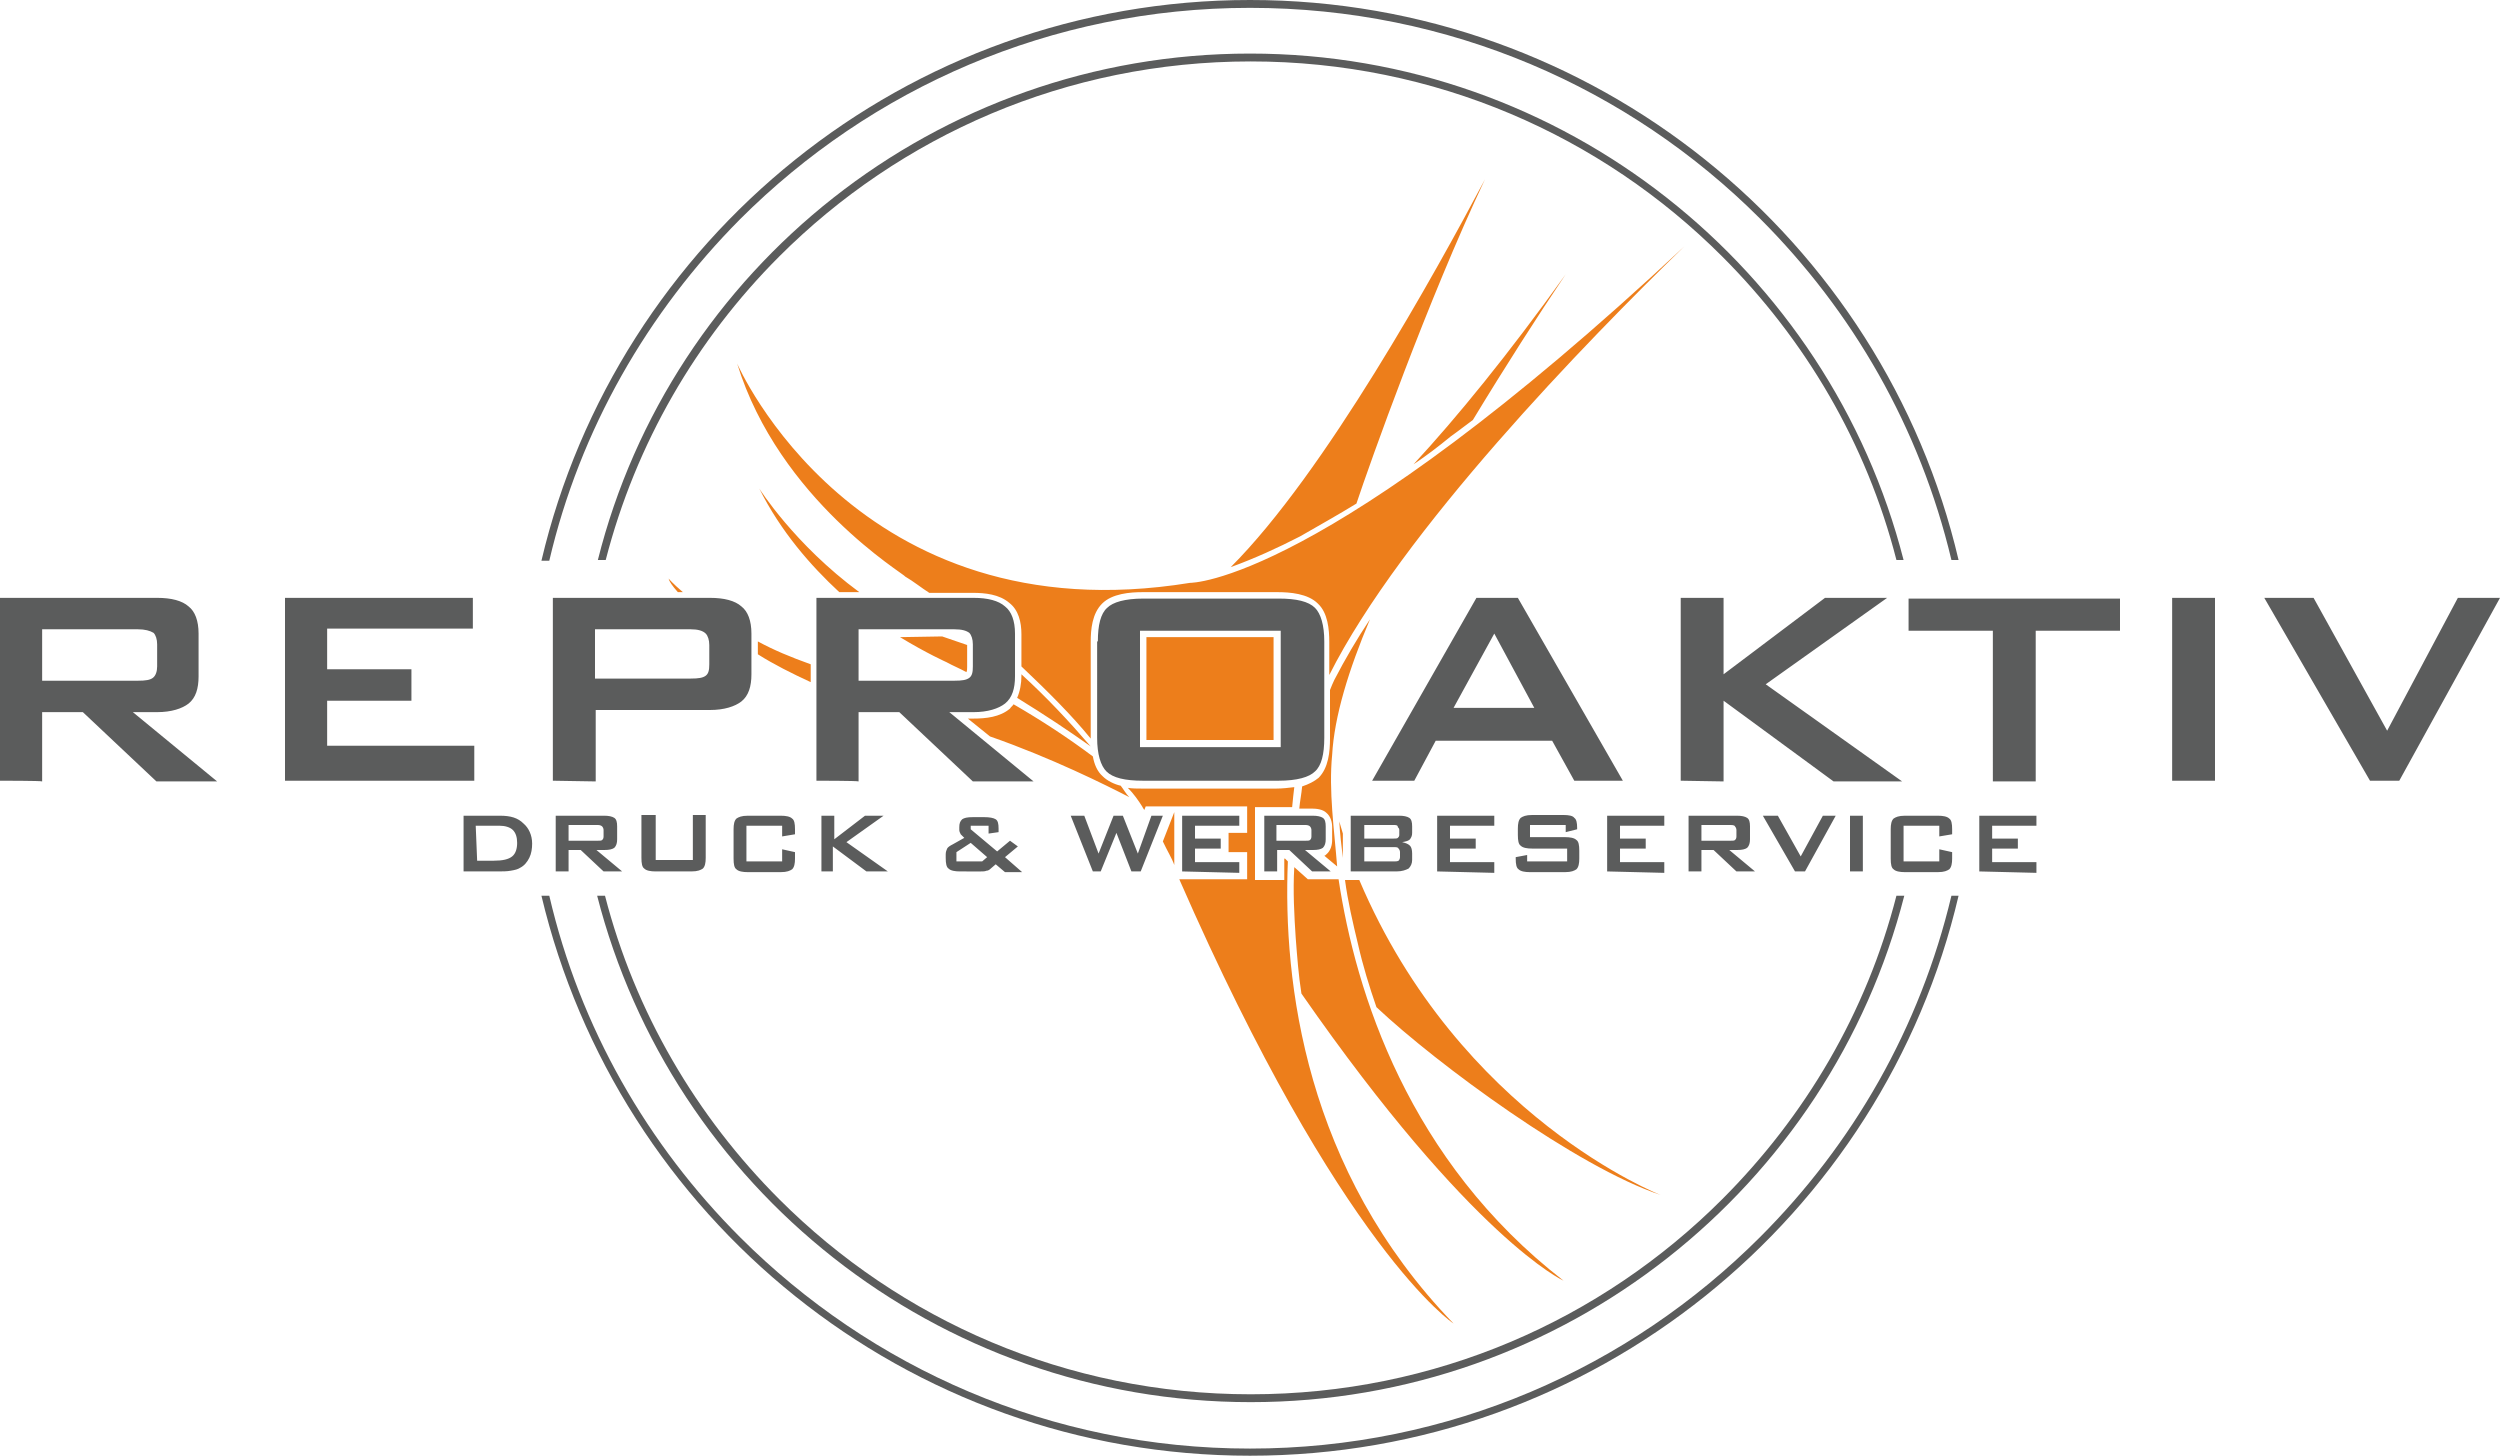 <?xml version="1.0" encoding="utf-8"?>
<!-- Generator: Adobe Illustrator 27.8.0, SVG Export Plug-In . SVG Version: 6.00 Build 0)  -->
<svg version="1.1" id="Ebene_1" xmlns="http://www.w3.org/2000/svg" xmlns:xlink="http://www.w3.org/1999/xlink" x="0px" y="0px"
	 width="350px" height="203.8px" viewBox="0 0 350 203.8" style="enable-background:new 0 0 350 203.8;" xml:space="preserve">
<style type="text/css">
	.st0{fill:#ED7E1B;}
	.st1{fill:#5B5C5C;}
</style>
<g>
	<path class="st0" d="M106.3,68.4c0,0,4.9,7.8,14,14.5h-2.8C113.5,79.2,109.3,74.4,106.3,68.4L106.3,68.4z M181.2,121.4
		c-0.2,3.3,0,6.9,0.2,9.9c0.2,2.6,0.4,5.3,0.8,7.8c23.9,34.4,36.7,40.2,36.7,40.2c-21.7-16.8-29.1-40.3-31.5-56.2h-4.3L181.2,121.4z
		 M187.2,121.3c-0.4-5.1-1.2-10.6-0.7-15.6c0.3-5.4,2.3-11.9,5.3-19c-1.8,2.7-3.5,5.6-5,8.5c-0.2,0.4-0.4,0.9-0.6,1.4v6.8
		c0,1.8-0.2,4.1-1.6,5.5c-0.6,0.5-1.4,0.9-2.3,1.2c-0.1,1.1-0.3,2-0.4,3.1h1.7c0.7,0,1.6,0.1,2.1,0.6c0.6,0.5,0.8,1.3,0.8,2v1.8
		c0,0.7-0.2,1.5-0.8,2c-0.1,0.1-0.2,0.2-0.3,0.2L187.2,121.3L187.2,121.3z M207.9,25.1c-6.9,13-22.4,41.1-35.6,54.3
		c3.3-1.2,6.6-2.7,9.7-4.3c2.6-1.5,5.3-3,7.9-4.6C191.8,64.8,199.9,42,207.9,25.1L207.9,25.1z M232.5,167.3c0,0-28.1-10.9-42.2-44.1
		h-2c0.4,3,1.1,6,1.8,8.9c0.7,3.1,1.6,6,2.6,8.9C201.2,149,220.8,163.4,232.5,167.3z M188,116.7l-0.5-1.7c0.1,1.7,0.3,3.5,0.5,5.1
		V116.7z M93.6,81c0,0,0.6,0.7,2,1.9h-0.7C94.1,82,93.7,81.4,93.6,81z M103.2,50.9c0,0,16.6,38.3,63.4,30.7c0,0,18.5,0.3,69.2-47.1
		l0,0c-13.6,13.2-39.6,39.9-49.7,60v-4.6c0-1.8-0.2-4.1-1.6-5.4c-1.4-1.4-3.9-1.6-5.7-1.6H160c-1.8,0-4.3,0.2-5.7,1.6
		s-1.6,3.6-1.6,5.4v13.5c-2.6-3.2-5.9-6.5-9.7-10.1v-4.5c0-1.7-0.4-3.4-1.7-4.4c-1.4-1.2-3.4-1.4-5.1-1.4h-6.1
		c-1.1-0.7-2.2-1.6-3.4-2.3C126.7,80.4,109.1,70,103.2,50.9L103.2,50.9z M159.9,112.9c0,0,0.1,0.2,0.3,0.5l0.2-0.5h3.9h10.3v3.7H172
		v2.7h2.6v3.8h-9.5c22.7,51.9,38.4,62.2,38.4,62.2c-20.8-21.5-23.9-47.8-23.2-64.7l-0.4-0.4h-0.1v3h-4.1V113h5.2
		c0.1-1.1,0.2-2,0.3-2.8c-0.8,0.1-1.7,0.2-2.5,0.2h-18.9c-0.6,0-1.3,0-1.9-0.1C158.7,111.1,159.4,112.1,159.9,112.9L159.9,112.9z
		 M162.8,117.8c0.6,1.3,1.3,2.4,1.6,3.3v-7.4L162.8,117.8z M160.5,103.6h17.8V89.2h-17.8V103.6L160.5,103.6z M106.1,89.8
		c2.2,1.2,4.6,2.2,7.4,3.2v2.5c-2.6-1.2-5.2-2.5-7.4-3.9V89.8L106.1,89.8z M141.9,98.6c3.8,2.2,7.5,4.6,11.1,7.3
		c0.2,1.1,0.6,2.1,1.4,2.8c0.6,0.6,1.6,1.1,2.5,1.3c0.4,0.5,0.7,1.1,1.2,1.6c-3.3-1.7-10.9-5.5-19.5-8.5l-3.1-2.5h0.8
		c1.7,0,3.7-0.2,5.1-1.4C141.5,99,141.8,98.8,141.9,98.6L141.9,98.6z M131.9,89.1c1.2,0.4,2.3,0.8,3.5,1.2v3.1c0,0.2,0,0.5-0.1,0.7
		c-0.9-0.5-1.9-0.9-2.8-1.4c0,0-2.7-1.2-6.5-3.5L131.9,89.1L131.9,89.1L131.9,89.1z M143,94.4c3.5,3.2,6.6,6.5,9.7,10.1
		c-3.1-2.2-6.4-4.4-10.3-6.8c0.4-0.9,0.6-2,0.6-3.1V94.4L143,94.4z M197.9,65c6.1-6.6,13.2-15.3,21.3-26.6l0,0
		c-3.9,5.8-8.4,12.8-13,20.4c-1.1,0.8-2.1,1.6-3.1,2.3C201.4,62.5,199.7,63.8,197.9,65L197.9,65z"/>
	<path class="st1" d="M273.2,125.4c-4.4,18.5-13.8,34.8-26.8,47.8c-18.3,18.3-43.5,29.6-71.4,29.6s-53.1-11.3-71.4-29.6
		c-12.9-12.9-22.4-29.3-26.7-47.8h-1.1c10.7,45,51,78.4,99.2,78.4s88.7-33.5,99.2-78.4L273.2,125.4L273.2,125.4z"/>
	<path class="st1" d="M265.5,125.4c-4.2,16.4-12.8,30.9-24.4,42.5c-16.9,16.9-40.2,27.3-66,27.3s-49.1-10.4-66-27.3
		c-11.6-11.6-20.2-26.2-24.4-42.5h-1.1c10.4,40.7,47.4,70.9,91.5,70.9c44,0,81.1-30.2,91.5-70.9L265.5,125.4L265.5,125.4z"/>
	<path class="st1" d="M19.3,88.1H5.9v7.2h13.4c1.1,0,1.7-0.1,2.1-0.4S22,94,22,93.3v-3.1c0-0.7-0.2-1.3-0.5-1.6
		C21,88.3,20.3,88.1,19.3,88.1L19.3,88.1z M0,109.3V83.7h22c2,0,3.5,0.4,4.4,1.2c0.9,0.7,1.4,2,1.4,3.8v6c0,1.7-0.4,3-1.4,3.8
		c-0.9,0.7-2.4,1.2-4.4,1.2h-3.4l11.8,9.7h-8.5l-10.3-9.7H5.9v9.7C5.9,109.3,0,109.3,0,109.3z M39.9,109.3V83.7h26.3V88H45.8v5.7
		h11.8v4.4H45.8v6.3h20.6v4.9H39.9L39.9,109.3z M96.7,88.1H83.3V95h13.4c1.1,0,1.7-0.1,2.1-0.4s0.5-0.8,0.5-1.6v-2.7
		c0-0.7-0.2-1.3-0.5-1.6C98.4,88.3,97.7,88.1,96.7,88.1L96.7,88.1z M77.4,109.3V83.7h22c2,0,3.5,0.4,4.4,1.2c0.9,0.7,1.4,2,1.4,3.8
		v5.7c0,1.7-0.4,3-1.4,3.8c-0.9,0.7-2.4,1.2-4.4,1.2h-16v10L77.4,109.3L77.4,109.3z M133.6,88.1h-13.4v7.2h13.4
		c1.1,0,1.7-0.1,2.1-0.4s0.5-0.8,0.5-1.6v-3.1c0-0.7-0.2-1.3-0.5-1.6C135.3,88.3,134.7,88.1,133.6,88.1L133.6,88.1z M114.3,109.3
		V83.7h22c2,0,3.5,0.4,4.4,1.2c0.9,0.7,1.4,2,1.4,3.8v6c0,1.7-0.4,3-1.4,3.8c-0.9,0.7-2.4,1.2-4.4,1.2h-3.4l11.8,9.7h-8.5l-10.3-9.7
		h-5.7v9.7C120.1,109.3,114.3,109.3,114.3,109.3z M153.7,89.8c0-2.3,0.4-3.9,1.3-4.7c0.8-0.8,2.5-1.3,5.1-1.3H179
		c2.5,0,4.2,0.4,5.1,1.3c0.8,0.8,1.3,2.4,1.3,4.7v13.5c0,2.3-0.4,3.9-1.3,4.7c-0.8,0.8-2.5,1.3-5.1,1.3h-19c-2.5,0-4.2-0.4-5.1-1.3
		c-0.8-0.8-1.3-2.4-1.3-4.7V89.8H153.7z M159.6,104.6h19.7V88.3h-19.7V104.6z M203.5,99.1h11.3l-5.6-10.4L203.5,99.1z M192.1,109.3
		l14.6-25.6h5.8l14.7,25.6h-6.8l-3.1-5.6H201l-3,5.6H192.1L192.1,109.3z M235.3,109.3V83.7h6v10.7l14.2-10.7h8.7l-17,12.1l19.1,13.6
		h-9.6l-15.4-11.3v11.3L235.3,109.3L235.3,109.3L235.3,109.3z M285,88.3v21.1h-6V88.3h-11.8v-4.5h29.6v4.5H285z M304.1,109.3V83.7h6
		v25.6C310.1,109.3,304.1,109.3,304.1,109.3z M331.8,109.3L317,83.7h6.9l10.3,18.6l9.9-18.6h5.9l-14.1,25.6L331.8,109.3L331.8,109.3
		z"/>
	<path class="st1" d="M273.2,78.4c-4.4-18.5-13.8-34.8-26.8-47.8C228.1,12.3,202.9,1.1,175,1.1s-53.1,11.3-71.4,29.6
		c-12.9,13-22.4,29.4-26.7,47.8h-1.1C86.4,33.5,126.8,0,175,0s88.7,33.5,99.2,78.4H273.2L273.2,78.4z"/>
	<path class="st1" d="M265.5,78.4c-4.2-16.4-12.8-30.9-24.4-42.5c-16.9-16.9-40.2-27.3-66-27.3S126,19,109.1,35.9
		C97.5,47.5,89,62.1,84.8,78.4h-1.1C93.9,37.7,131,7.5,175,7.5s81.1,30.2,91.5,70.9H265.5z"/>
	<path class="st1" d="M66.8,120.5h2.3c1.3,0,2.1-0.2,2.6-0.6s0.7-1.1,0.7-1.9s-0.2-1.4-0.6-1.8s-1.1-0.6-1.9-0.6h-3.3L66.8,120.5
		L66.8,120.5z M64.9,122v-7.8H70c1.5,0,2.5,0.3,3.3,1.1c0.7,0.6,1.2,1.6,1.2,2.8c0,0.7-0.1,1.4-0.4,2s-0.7,1.1-1.3,1.4
		c-0.3,0.2-0.7,0.3-1.3,0.4c-0.5,0.1-1.2,0.1-1.9,0.1H64.9L64.9,122z M83.7,115.5h-4.1v2.2h4.1c0.3,0,0.5,0,0.6-0.1s0.2-0.2,0.2-0.5
		v-0.9c0-0.2-0.1-0.4-0.2-0.5S84,115.5,83.7,115.5z M77.8,122v-7.8h6.8c0.6,0,1.1,0.1,1.4,0.3c0.3,0.2,0.4,0.6,0.4,1.2v1.8
		c0,0.5-0.1,0.9-0.4,1.2c-0.3,0.2-0.7,0.3-1.4,0.3h-1.1l3.6,3h-2.6l-3.2-3h-1.7v3H77.8C77.8,122,77.8,122,77.8,122z M91.8,114.1v6.3
		H97v-6.3h1.8v6c0,0.7-0.1,1.2-0.4,1.5c-0.3,0.2-0.7,0.4-1.6,0.4h-5c-0.7,0-1.3-0.1-1.6-0.4c-0.3-0.2-0.4-0.7-0.4-1.5v-6H91.8z
		 M109.5,115.6h-5v5h5v-1.7l1.8,0.4v0.9c0,0.7-0.1,1.2-0.4,1.5c-0.3,0.2-0.7,0.4-1.6,0.4h-4.6c-0.7,0-1.3-0.1-1.6-0.4
		c-0.3-0.2-0.4-0.7-0.4-1.5v-4.1c0-0.7,0.1-1.2,0.4-1.5c0.3-0.2,0.7-0.4,1.6-0.4h4.6c0.7,0,1.3,0.1,1.6,0.4c0.3,0.2,0.4,0.7,0.4,1.5
		v0.7l-1.8,0.3V115.6L109.5,115.6z M115,122v-7.8h1.8v3.3l4.3-3.3h2.6l-5.2,3.7l5.8,4.1h-3l-4.7-3.5v3.5C116.6,122,115,122,115,122z
		 M133.9,120.6h3.6l0.7-0.6l-2.3-2l-2,1.3V120.6L133.9,120.6z M134.4,122c-0.7,0-1.3-0.1-1.6-0.4c-0.3-0.2-0.4-0.7-0.4-1.5v-0.5
		c0-0.3,0.1-0.6,0.2-0.8c0.1-0.2,0.4-0.4,0.8-0.6l1.6-0.9c-0.2-0.2-0.4-0.4-0.5-0.5c-0.1-0.2-0.2-0.4-0.2-0.6v-0.4
		c0-0.5,0.1-0.8,0.4-1.1c0.3-0.2,0.7-0.3,1.5-0.3h1.6c0.7,0,1.3,0.1,1.6,0.3c0.3,0.2,0.4,0.6,0.4,1.3v0.5l-1.4,0.2v-1.1h-2.5v0.5
		l3.7,3.1l1.8-1.5l1.1,0.8l-1.8,1.5l2.4,2.1h-2.4l-1.3-1.1l-0.7,0.6c-0.2,0.2-0.4,0.3-0.6,0.3c-0.2,0.1-0.5,0.1-0.8,0.1H134.4
		L134.4,122z M153,122l-3.1-7.8h1.9l2,5.3l2.1-5.3h1.3l2.1,5.3l1.9-5.3h1.6l-3.1,7.8h-1.3l-2.1-5.4l-2.2,5.4H153L153,122z
		 M165.5,122v-7.8h8v1.4h-6.2v1.8h3.6v1.4h-3.6v1.9h6.2v1.5L165.5,122L165.5,122z M182.8,115.5h-4.1v2.2h4.1c0.3,0,0.5,0,0.6-0.1
		s0.2-0.2,0.2-0.5v-0.9c0-0.2-0.1-0.4-0.2-0.5C183.3,115.6,183.1,115.5,182.8,115.5z M177,122v-7.8h6.8c0.6,0,1.1,0.1,1.4,0.3
		c0.3,0.2,0.4,0.6,0.4,1.2v1.8c0,0.5-0.1,0.9-0.4,1.2c-0.3,0.2-0.7,0.3-1.4,0.3h-1.1l3.6,3h-2.6l-3.2-3h-1.7v3H177L177,122z
		 M195.1,115.5H191v1.9h4.1c0.3,0,0.5,0,0.6-0.1s0.2-0.2,0.2-0.4v-0.7c0-0.2-0.1-0.3-0.2-0.4C195.7,115.5,195.4,115.5,195.1,115.5z
		 M195.1,118.6H191v2h4.1c0.3,0,0.5,0,0.7-0.1c0.1-0.1,0.2-0.3,0.2-0.5v-0.7c0-0.2-0.1-0.4-0.2-0.5
		C195.7,118.6,195.5,118.6,195.1,118.6z M189.1,122v-7.8h6.8c0.6,0,1.1,0.1,1.4,0.3c0.3,0.2,0.4,0.6,0.4,1.2v0.9
		c0,0.4-0.1,0.6-0.3,0.9c-0.2,0.2-0.5,0.3-1.1,0.4c0.4,0.1,0.8,0.2,1.1,0.5c0.2,0.2,0.3,0.6,0.3,1.1v0.9c0,0.5-0.2,0.9-0.5,1.2
		c-0.4,0.2-0.9,0.4-1.7,0.4H189.1L189.1,122L189.1,122z M201.2,122v-7.8h8v1.4H203v1.8h3.6v1.4H203v1.9h6.2v1.5L201.2,122L201.2,122
		z M219.4,115.5h-5.2v1.7h4.9c0.7,0,1.3,0.1,1.6,0.4c0.3,0.2,0.4,0.7,0.4,1.5v1.1c0,0.7-0.1,1.2-0.4,1.5c-0.3,0.2-0.7,0.4-1.6,0.4
		h-4.9c-0.7,0-1.3-0.1-1.6-0.4c-0.3-0.2-0.4-0.7-0.4-1.5V120l1.6-0.3v0.9h5.6v-1.8h-4.9c-0.7,0-1.3-0.1-1.6-0.4
		c-0.3-0.2-0.4-0.7-0.4-1.5V116c0-0.7,0.1-1.2,0.4-1.5c0.3-0.2,0.7-0.4,1.6-0.4h4.4c0.7,0,1.3,0.1,1.5,0.4c0.3,0.2,0.4,0.7,0.4,1.4
		v0.2l-1.6,0.4v-1.1L219.4,115.5L219.4,115.5z M225,122v-7.8h8v1.4h-6.2v1.8h3.6v1.4h-3.6v1.9h6.2v1.5L225,122L225,122z
		 M242.3,115.5h-4.1v2.2h4.1c0.3,0,0.5,0,0.6-0.1s0.2-0.2,0.2-0.5v-0.9c0-0.2-0.1-0.4-0.2-0.5C242.9,115.6,242.7,115.5,242.3,115.5z
		 M236.4,122v-7.8h6.8c0.6,0,1.1,0.1,1.4,0.3c0.3,0.2,0.4,0.6,0.4,1.2v1.8c0,0.5-0.1,0.9-0.4,1.2c-0.3,0.2-0.7,0.3-1.4,0.3h-1.1
		l3.6,3h-2.6l-3.2-3h-1.7v3H236.4L236.4,122z M251.3,122l-4.5-7.8h2.1l3.2,5.7l3.1-5.7h1.8l-4.3,7.8H251.3z M259,122v-7.8h1.8v7.8
		H259z M271.5,115.6h-5v5h5v-1.7l1.8,0.4v0.9c0,0.7-0.1,1.2-0.4,1.5c-0.3,0.2-0.7,0.4-1.6,0.4h-4.6c-0.7,0-1.3-0.1-1.6-0.4
		c-0.3-0.2-0.4-0.7-0.4-1.5v-4.1c0-0.7,0.1-1.2,0.4-1.5c0.3-0.2,0.7-0.4,1.6-0.4h4.6c0.7,0,1.3,0.1,1.6,0.4c0.3,0.2,0.4,0.7,0.4,1.5
		v0.7l-1.8,0.3V115.6L271.5,115.6z M277.1,122v-7.8h8v1.4h-6.2v1.8h3.6v1.4h-3.6v1.9h6.2v1.5L277.1,122L277.1,122z"/>
</g>
</svg>
